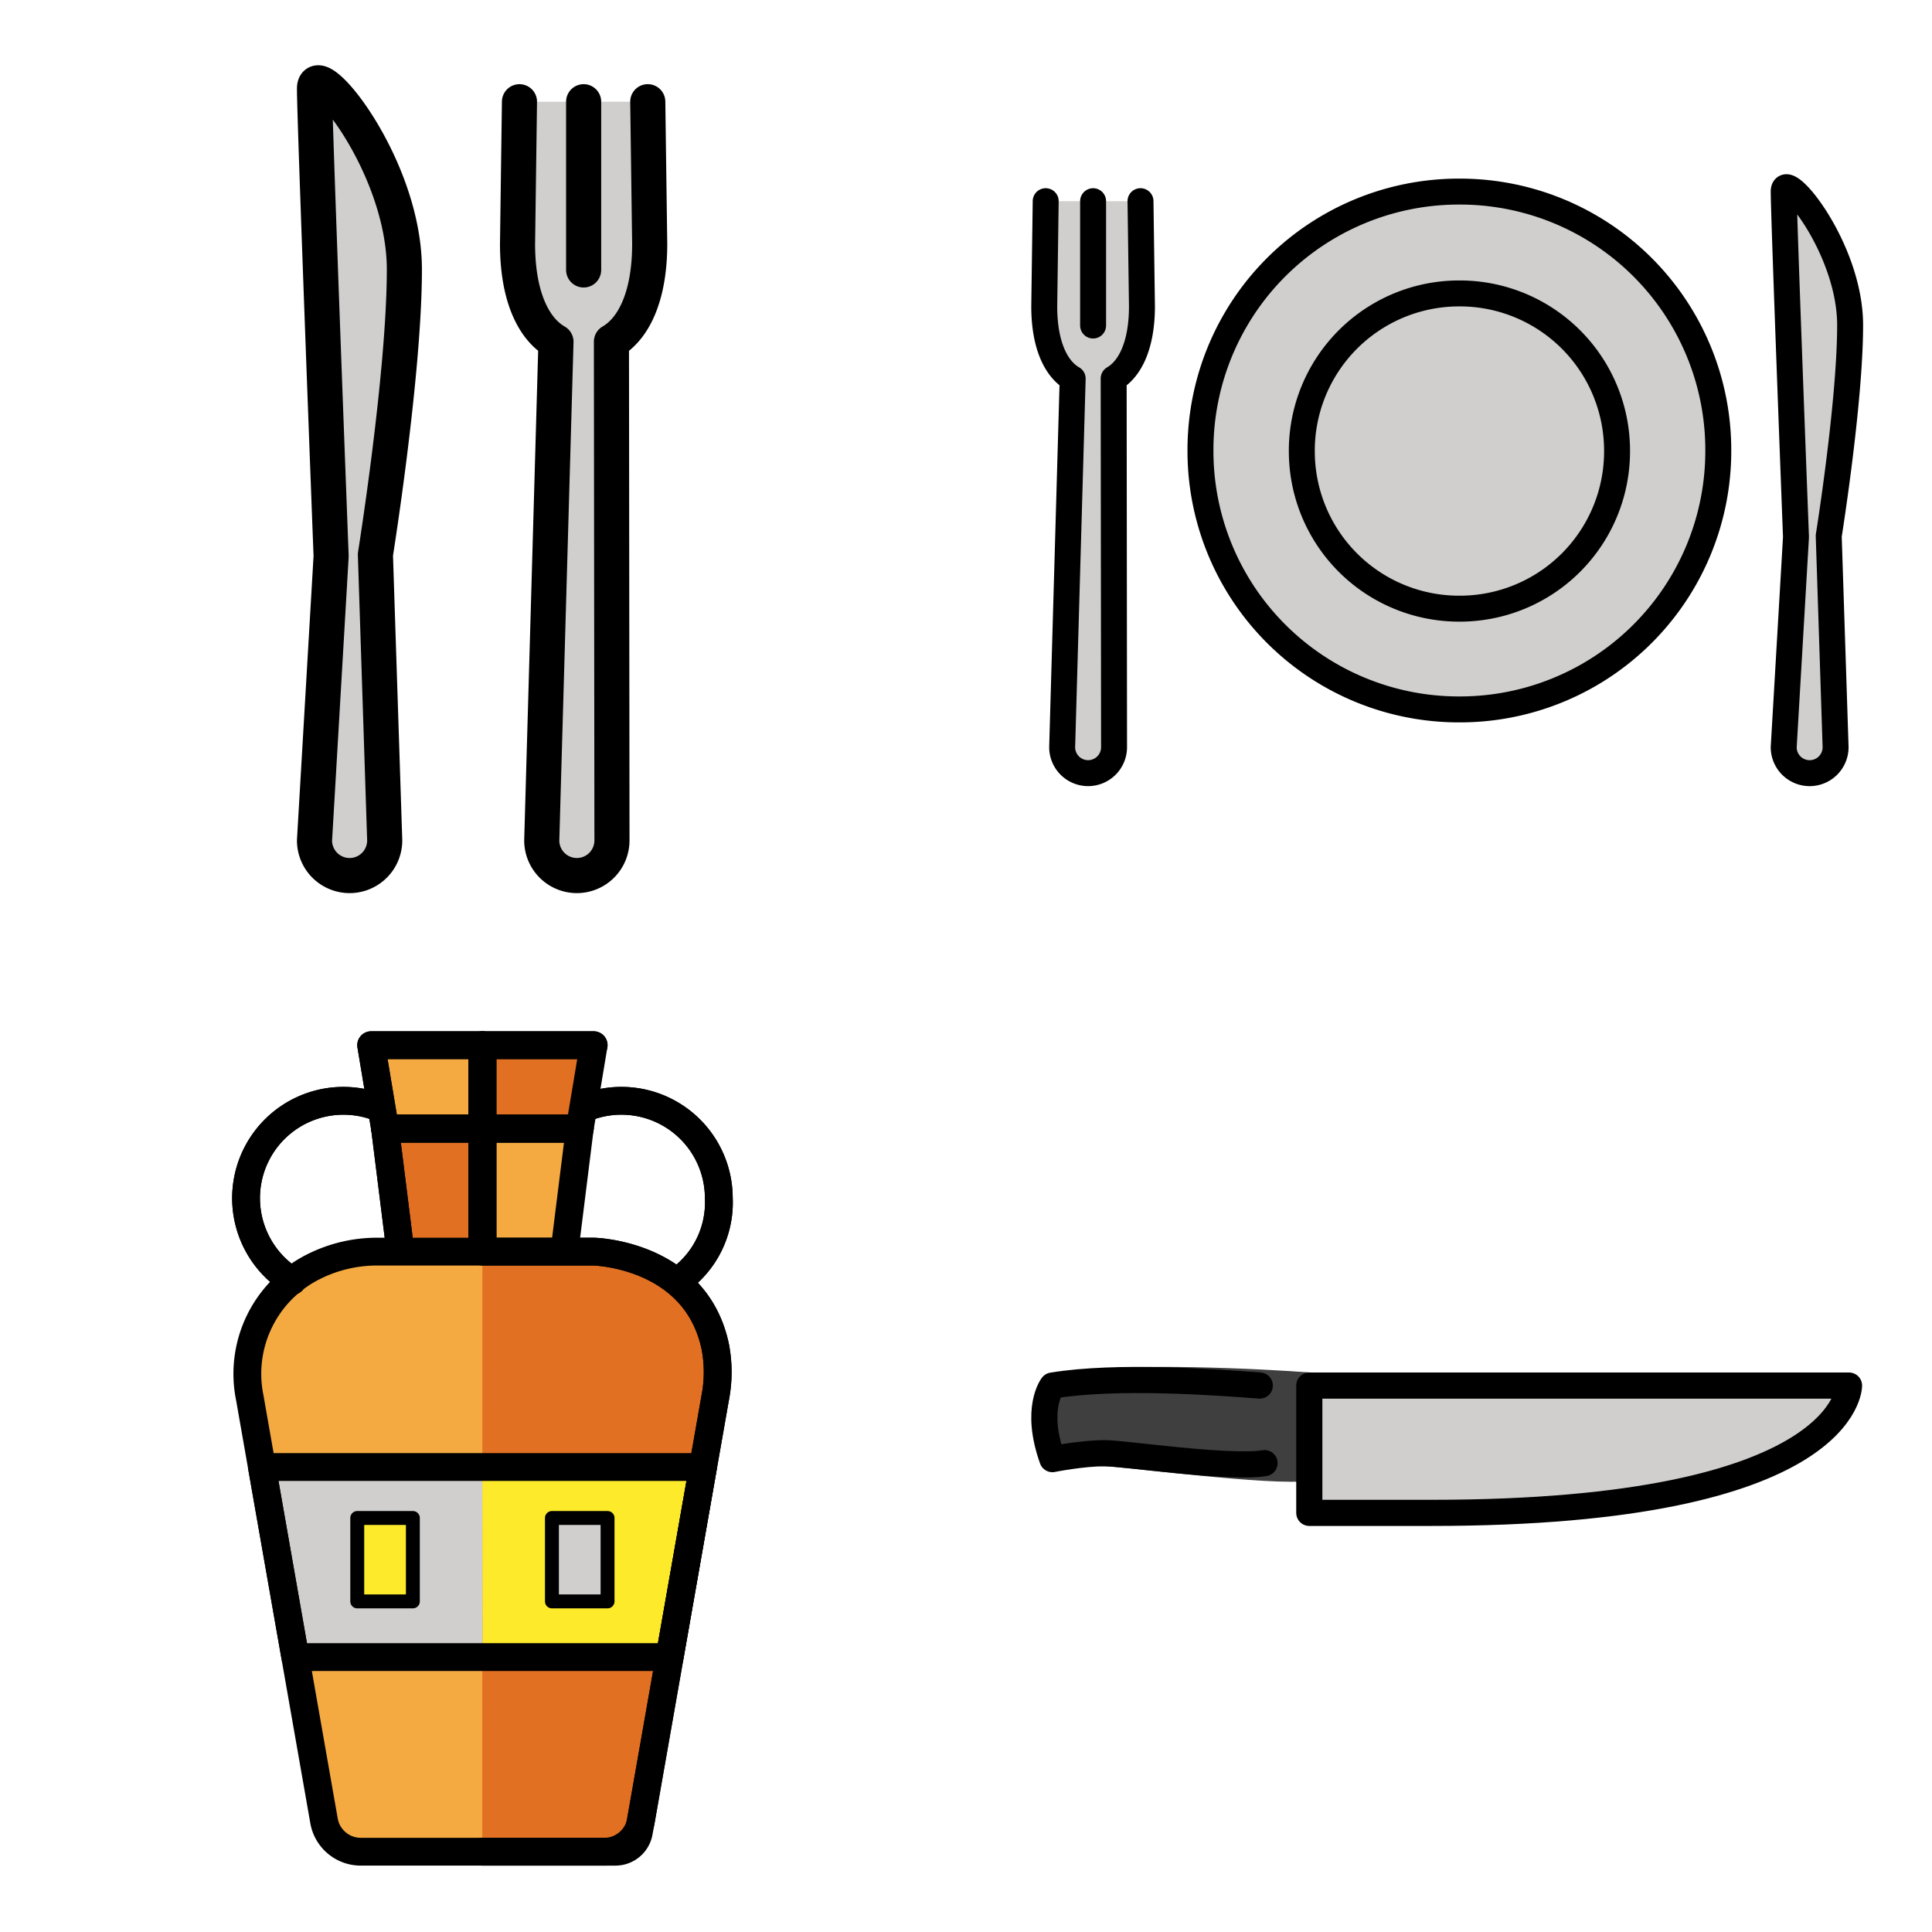 <svg xmlns="http://www.w3.org/2000/svg" xmlns:xlink="http://www.w3.org/1999/xlink" width="148" height="148"><style><![CDATA[.B{stroke-linejoin:round}.C{stroke-width:4.167}.D{stroke-linecap:round}.E{stroke:none}.F{fill:#d0cfce}.G{overflow:visible}.H{fill-rule:nonzero}.I{stroke-linejoin:miter}.J{fill:#f4aa41}.K{fill:#e27022}]]></style><g fill="#fff" fill-rule="evenodd" stroke="#000"><svg width="64" height="64" x="5" y="5" viewBox="0 0 44.167 99.167"><use xlink:href="#A" x="2.083" y="2.083" class="B D"/><symbol id="A" class="G"><g class="E F H"><use xlink:href="#B"/><use xlink:href="#C"/></g><g fill="none" class="C D"><use xlink:href="#B" class="I"/><g class="B"><use xlink:href="#C"/><path d="M31.946 2.243v19.969"/></g></g></symbol><defs><path id="B" d="M10.667 22.151C10.667 9.77 0-3.182 0 .701s1.973 55.483 1.973 55.483L0 89.93a4.17 4.17 0 0 0 4.167 4.167 4.17 4.17 0 0 0 4.167-4.167L7.229 55.993s3.438-21.458 3.438-33.84z"/><path id="C" d="M39.558 2.243l.229 16.888c0 6.167-1.875 10.042-4.542 11.594l.063 59.204a4.17 4.17 0 0 1-4.167 4.167 4.17 4.17 0 0 1-4.167-4.167l1.688-59.192c-2.681-1.542-4.562-5.421-4.562-11.604l.229-16.887"/><path id="D" d="M35.411 12.5H20.827L18.744 0h16.667v12.5z"/><path id="E" d="M35.411 12.5h14.583L52.078 0H35.411v12.5z"/></defs></svg><svg width="64" height="64" x="79" y="5" viewBox="0 0 134.167 99.167"><use xlink:href="#F" x="2.083" y="2.083" class="B D"/><symbol id="F" class="G"><g class="E F H"><use xlink:href="#G"/><use xlink:href="#H"/><path d="M7.846 2.243v19.969"/><use xlink:href="#I"/><use xlink:href="#J"/></g><g fill="none" class="C D"><use xlink:href="#G" class="I"/><g class="B"><use xlink:href="#H"/><path d="M7.846 2.243v19.969"/><use xlink:href="#I"/><use xlink:href="#J"/></g></g></symbol><defs><path id="G" d="M129.417 22.152c0-12.381-10.667-25.335-10.667-21.45s1.973 55.483 1.973 55.483l-1.973 33.746a4.17 4.17 0 0 0 4.167 4.167 4.17 4.17 0 0 0 4.167-4.167l-1.104-33.937s3.437-21.458 3.437-33.84z"/><path id="H" d="M15.458 2.243l.233 16.888c0 6.167-1.875 10.042-4.542 11.594l.063 59.204a4.17 4.17 0 0 1-4.167 4.167 4.17 4.17 0 0 1-4.167-4.167l1.688-59.192C1.883 29.193 0 25.314 0 19.13L.233 2.243"/><path id="I" d="M25.087 42.281A41.49 41.49 0 0 1 66.666.702a41.49 41.49 0 0 1 41.579 41.579A41.49 41.49 0 0 1 66.666 83.86a41.49 41.49 0 0 1-41.579-41.579z"/><path id="J" d="M41.363 42.369a25.26 25.26 0 0 1 25.313-25.312 25.26 25.26 0 0 1 25.313 25.312 25.26 25.26 0 0 1-25.312 25.313A25.26 25.26 0 0 1 41.365 42.37z"/></defs></svg><svg width="64" height="64" x="5" y="79" viewBox="0 0 75.167 125.167"><use xlink:href="#K" x="2.083" y="2.083" class="B D"/><symbol id="K" class="G"><g class="E H"><path d="M49.994 12.5H35.411v18.75h12.5l2.083-18.75z" class="J"/><path d="M20.828 12.5h14.583v18.75h-12.5L20.828 12.5z" class="K"/><use xlink:href="#D" class="J"/><use xlink:href="#E" class="K"/><use xlink:href="#L" class="J"/><use xlink:href="#M" class="K"/><path d="M35.423 91.673h28.033l5.008-28.469H35.39" fill="#fcea2b"/><path d="M35.424 91.673H7.378L2.382 63.204H35.39" class="F"/><path d="M16.661 70.833h8.333v12.5h-8.333z" fill="#fcea2b"/><path d="M45.828 70.833h8.333v12.5h-8.333z" class="F"/></g><g fill="none"><g class="B C D"><path d="M6.905 35.32A14.59 14.59 0 0 1 1.63 16.225a14.59 14.59 0 0 1 18.626-6.747m44.323 25.938c4.113-2.799 6.479-7.531 6.25-12.5-.003-4.774-2.342-9.245-6.261-11.971s-8.924-3.362-13.401-1.704m-3.254 19.925L49.994 12.5H35.411v16.667"/><use xlink:href="#N"/></g><use xlink:href="#D" class="B C"/><use xlink:href="#E" class="B C"/><g class="D"><use xlink:href="#L" class="B C"/><use xlink:href="#M" class="B C"/><path d="M35.424 91.673h28.033l5.008-28.469H35.411m.033 28.469H7.378L2.382 63.204h33.029M49.994 12.5H35.411v16.667" class="B C"/><use xlink:href="#N" class="B C"/><path d="M18.744 0h16.667v12.5H20.827L18.744 0" class="B C"/><path d="M52.078 0H35.411v12.5h14.583M6.905 35.321A14.59 14.59 0 0 1 1.63 16.227 14.59 14.59 0 0 1 20.256 9.48m44.323 25.938c4.113-2.799 6.479-7.531 6.25-12.5-.003-4.774-2.342-9.245-6.261-11.971s-8.924-3.362-13.401-1.704" class="B C"/></g><path d="M16.661 70.833h8.333v12.5h-8.333zm29.167 0h8.333v12.5h-8.333z" stroke-width="2.083" class="B"/></g></symbol><defs><path id="L" d="M53.634 120.833H17.192c-2.716.001-5.04-1.95-5.51-4.625L.561 52.833a17.94 17.94 0 0 1 9.577-19.658 21.17 21.17 0 0 1 9.844-2.244h32.096s15.327.306 18.233 14.302c.474 2.511.466 5.089-.021 7.598l-11.129 63.377c-.472 2.681-2.805 4.634-5.527 4.625z"/><path id="M" d="M35.411 30.927h16.667s15.327.306 18.233 14.302a20.21 20.21 0 0 1-.021 7.598L58.846 117.89c-.301 1.703-1.781 2.944-3.51 2.944H35.39"/><path id="N" d="M22.911 29.167L20.828 12.5h14.583v16.667"/></defs></svg><svg width="64" height="64" x="79" y="79" viewBox="0 0 133.167 26.167"><use xlink:href="#O" x="2.083" y="2.083" class="B D"/><symbol id="O" class="G"><g class="H"><g fill="#3f3f3f"><path d="M42.233.886C34.848.327 13.614-.791 3.366.886c0 0-2.887 1.575 0 9.646 0 0 2.619 1.14 6.25 1.14 3.104 0 26.812 3.208 32.617 2.308" stroke="#3f3f3f" stroke-miterlimit="10" stroke-linecap="butt" class="C I"/><use xlink:href="#P" class="E"/></g><use xlink:href="#Q" class="E F"/></g><g fill="none" class="B C D"><use xlink:href="#P"/><use xlink:href="#Q"/></g></symbol><defs><path id="P" d="M34.34.886C26.954.327 11.533-.791 1.283.886c0 0-2.887 3.658 0 11.729 0 0 4.702-.944 8.333-.944 3.104 0 19.679 2.5 25.483 1.583"/><path id="Q" d="M42.233 21.182H61.7c66.667 0 66.563-20.292 66.563-20.292H42.233v20.292"/></defs></svg></g></svg>